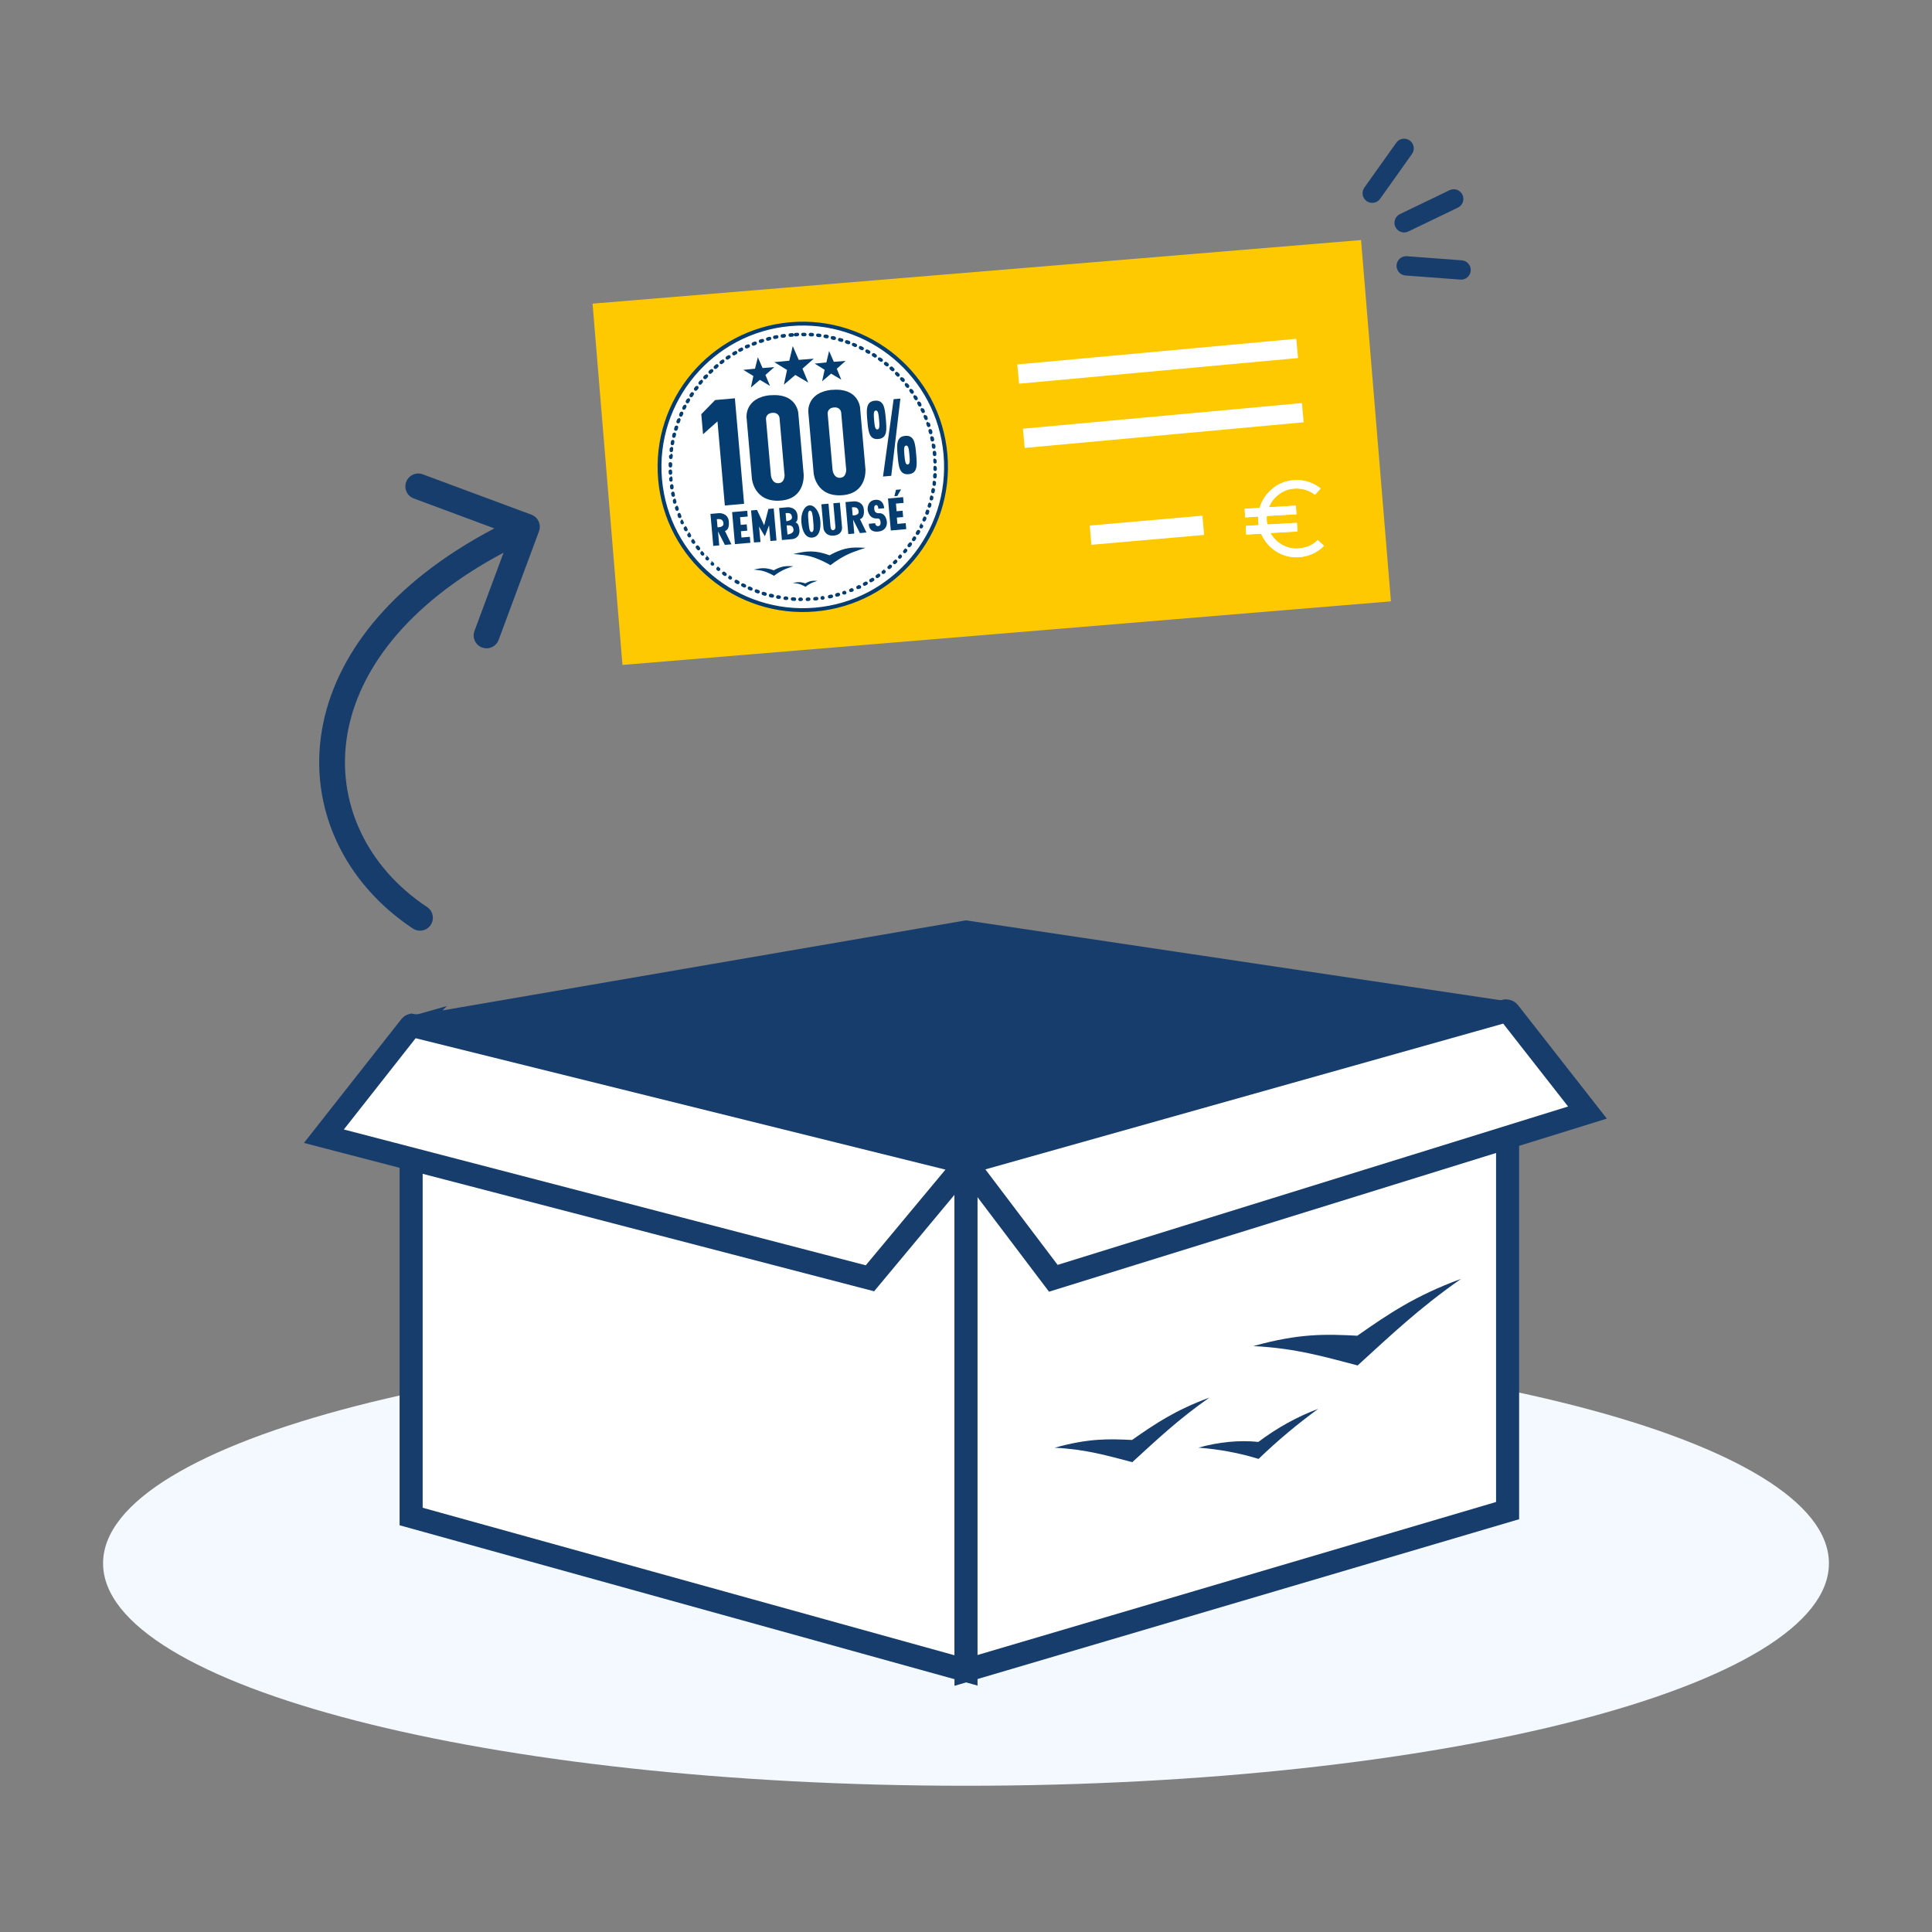 <svg width="150" height="150" viewBox="0 0 150 150" fill="none" xmlns="http://www.w3.org/2000/svg">
<rect x="0" y="0" width="150" height="150" fill="#808080" stroke="none"/>
<path d="M75 138.646C112.001 138.646 141.997 130.915 141.997 121.377C141.997 111.839 112.001 104.107 75 104.107C37.999 104.107 8.003 111.839 8.003 121.377C8.003 130.915 37.999 138.646 75 138.646Z" fill="#F3F9FE"/>
<path d="M31.92 79.643V117.742L75 129.691V90.284L31.958 79.612C31.958 79.612 31.914 79.624 31.914 79.643H31.92Z" fill="white"/>
<path fill-rule="evenodd" clip-rule="evenodd" d="M31.942 78.685L32.194 78.748H32.815V78.902L75.895 89.584V130.868L31.025 118.422V80.538H31.019V79.643C31.019 79.275 31.231 79.05 31.312 78.974C31.405 78.888 31.496 78.84 31.536 78.82C31.584 78.796 31.625 78.78 31.65 78.771C31.664 78.766 31.676 78.762 31.686 78.759L31.7 78.754L31.706 78.753L31.709 78.752L31.711 78.751L31.712 78.751C31.712 78.751 31.712 78.751 31.914 79.457L31.712 78.751L31.942 78.685ZM32.815 80.746V117.061L74.105 128.514V90.984L32.815 80.746Z" fill="#173D6C"/>
<path d="M31.782 79.781L25.147 88.215L67.541 99.246L75.006 90.284L32.147 79.656C32.008 79.624 31.864 79.668 31.782 79.781Z" fill="white"/>
<path fill-rule="evenodd" clip-rule="evenodd" d="M31.071 79.238C31.395 78.805 31.919 78.686 32.345 78.783L32.354 78.785L76.608 89.759L67.866 100.255L23.598 88.737L31.071 79.238ZM32.27 80.608L26.696 87.693L67.217 98.237L73.404 90.809L32.27 80.608Z" fill="#173D6C"/>
<path d="M75 129.691L117.048 117.283V78.706C117.048 78.58 116.929 78.486 116.803 78.517L75 90.284V129.691Z" fill="white"/>
<path fill-rule="evenodd" clip-rule="evenodd" d="M116.586 77.649C117.271 77.478 117.944 77.992 117.944 78.706V117.952L74.105 130.888V89.606L116.573 77.652L116.586 77.649ZM116.154 79.63L75.895 90.962V128.494L116.154 116.614V79.63Z" fill="#173D6C"/>
<path d="M75 90.284L81.78 99.246L123.249 86.378L117.155 78.593C117.086 78.505 116.979 78.473 116.872 78.498L75 90.284Z" fill="white"/>
<path fill-rule="evenodd" clip-rule="evenodd" d="M116.667 77.627C117.078 77.53 117.553 77.651 117.859 78.04L117.86 78.041L124.754 86.849L81.445 100.287L73.495 89.778L116.648 77.632L116.667 77.627ZM116.709 79.474L76.505 90.79L82.114 98.205L121.745 85.908L116.709 79.474Z" fill="#173D6C"/>
<path d="M32.392 79.467L75 72.134L116.753 78.373C116.834 78.398 116.834 78.511 116.753 78.536L75 90.284L32.398 79.718C32.266 79.687 32.266 79.498 32.398 79.461L32.392 79.467Z" fill="#173D6C"/>
<path fill-rule="evenodd" clip-rule="evenodd" d="M74.993 71.456L116.902 77.717L116.95 77.732C117.662 77.951 117.662 78.957 116.95 79.177L116.942 79.179L75.011 90.977L32.243 80.37C32.242 80.37 32.24 80.37 32.239 80.369C32.121 80.341 32.02 80.29 31.936 80.225L30.426 80.485L31.759 79.152C31.856 79.001 32.008 78.875 32.214 78.816L34.7 78.106L34.358 78.449L74.993 71.456ZM35.058 79.688L75.007 72.813L113.944 78.63L74.989 89.591L35.058 79.688Z" fill="#173D6C"/>
<path d="M105.385 103.705C102.943 103.579 100.884 103.51 97.311 104.51C100.61 104.673 102.857 105.352 105.407 106.013C107.935 103.711 110.161 101.579 113.438 99.29C109.864 100.604 107.822 102 105.391 103.698L105.385 103.705Z" fill="#173D6C"/>
<path d="M87.9 111.799C86.078 111.711 84.542 111.66 81.879 112.402C84.337 112.522 86.013 113.031 87.91 113.522C89.797 111.805 91.457 110.214 93.899 108.509C91.242 109.491 89.705 110.528 87.9 111.792V111.799Z" fill="#173D6C"/>
<path d="M97.704 111.95C96.217 111.799 94.638 111.95 93.042 112.396C94.664 112.516 96.228 112.811 97.715 113.27C99.187 111.849 100.739 110.553 102.345 109.384C100.75 109.975 99.181 110.836 97.699 111.95H97.704Z" fill="#173D6C"/>
<path fill-rule="evenodd" clip-rule="evenodd" d="M33.442 71.809C33.747 71.349 33.621 70.729 33.161 70.424C28.457 67.306 26.064 62.239 26.973 56.982C27.806 52.165 31.456 46.975 39.097 42.908L36.838 48.986C36.646 49.504 36.91 50.079 37.428 50.272C37.945 50.464 38.521 50.2 38.713 49.682L41.848 41.246C42.04 40.728 41.776 40.153 41.259 39.96L32.822 36.826C32.304 36.633 31.729 36.897 31.537 37.415C31.344 37.933 31.608 38.508 32.126 38.7L38.381 41.025C30.212 45.311 25.979 50.995 25.002 56.641C23.944 62.763 26.764 68.584 32.056 72.091C32.516 72.396 33.137 72.27 33.442 71.809Z" fill="#173D6C"/>
<path d="M105.671 18.638L46.007 23.575L48.328 51.625L107.992 46.689L105.671 18.638Z" fill="#FEC900"/>
<mask id="mask0_6267_1303" style="mask-type:luminance" maskUnits="userSpaceOnUse" x="95" y="36" width="9" height="9">
<path d="M95.474 36.576L95.935 44.539L103.898 44.078L103.438 36.115L95.474 36.576Z" fill="white"/>
</mask>
<g mask="url(#mask0_6267_1303)">
<path d="M100.859 43.255C100.21 43.294 99.615 43.144 99.083 42.802C98.55 42.461 98.166 42.001 97.922 41.431L96.764 41.497L96.723 40.831L97.732 40.769C97.712 40.638 97.692 40.516 97.691 40.402C97.681 40.288 97.69 40.19 97.691 40.102L96.682 40.164L96.642 39.497L97.8 39.431C97.977 38.834 98.313 38.337 98.798 37.933C99.283 37.529 99.854 37.311 100.504 37.272C100.889 37.247 101.246 37.295 101.601 37.414C101.946 37.534 102.261 37.7 102.545 37.923L102.102 38.411C101.885 38.245 101.645 38.125 101.381 38.033C101.118 37.95 100.842 37.913 100.543 37.93C100.069 37.954 99.659 38.105 99.304 38.374C98.948 38.643 98.686 38.974 98.518 39.377L100.615 39.255L100.656 39.922L98.357 40.053C98.344 40.204 98.347 40.336 98.356 40.45C98.366 40.563 98.374 40.651 98.398 40.719L100.697 40.589L100.737 41.255L98.64 41.377C98.85 41.755 99.15 42.064 99.531 42.287C99.912 42.509 100.345 42.612 100.818 42.58C101.107 42.554 101.384 42.495 101.639 42.385C101.894 42.274 102.118 42.122 102.304 41.929L102.801 42.371C102.55 42.622 102.26 42.833 101.929 42.985C101.599 43.138 101.236 43.231 100.859 43.255Z" fill="white"/>
<path fill-rule="evenodd" clip-rule="evenodd" d="M100.819 42.589C101.107 42.563 101.384 42.504 101.639 42.393C101.894 42.283 102.11 42.132 102.305 41.938L102.802 42.38C102.681 42.505 102.549 42.614 102.408 42.714C102.259 42.824 102.1 42.917 101.921 42.995C101.591 43.147 101.228 43.24 100.851 43.265C100.202 43.304 99.607 43.153 99.075 42.812C98.542 42.47 98.158 42.01 97.914 41.441L96.756 41.507L96.715 40.84L97.724 40.778C97.719 40.726 97.706 40.674 97.701 40.621C97.695 40.551 97.688 40.473 97.683 40.411C97.678 40.359 97.674 40.315 97.679 40.271C97.674 40.209 97.678 40.156 97.683 40.112L96.674 40.173L96.634 39.507L97.792 39.441C97.969 38.843 98.305 38.346 98.79 37.943C99.275 37.538 99.846 37.321 100.495 37.282C100.881 37.257 101.238 37.305 101.593 37.424C101.774 37.487 101.948 37.56 102.106 37.644C102.254 37.727 102.395 37.821 102.536 37.923L102.093 38.412C101.876 38.246 101.636 38.126 101.373 38.034C101.11 37.951 100.833 37.914 100.535 37.931C100.061 37.955 99.65 38.105 99.295 38.374C99.104 38.515 98.942 38.679 98.808 38.858C98.69 39.018 98.591 39.194 98.51 39.387L100.607 39.265L100.648 39.932L98.349 40.062C98.336 40.213 98.338 40.345 98.348 40.459C98.358 40.573 98.366 40.66 98.39 40.729L100.689 40.598L100.729 41.265L98.632 41.387C98.736 41.563 98.847 41.729 98.993 41.875C99.148 42.038 99.328 42.181 99.532 42.295C99.913 42.518 100.345 42.621 100.819 42.589Z" fill="white"/>
</g>
<path d="M63.298 47.335C57.189 47.87 51.783 43.334 51.249 37.225C50.715 31.117 55.241 25.703 61.358 25.168C67.475 24.633 72.872 29.169 73.407 35.278C73.941 41.386 69.405 46.792 63.297 47.326L63.298 47.335Z" fill="white"/>
<path d="M61.371 25.317C67.401 24.789 72.731 29.27 73.258 35.291C73.785 41.312 69.305 46.651 63.284 47.178C57.263 47.704 51.924 43.224 51.397 37.203C50.87 31.183 55.342 25.844 61.371 25.317ZM61.345 25.019C55.141 25.562 50.557 31.034 51.099 37.23C51.642 43.425 57.114 48.017 63.31 47.475C69.506 46.933 74.097 41.461 73.555 35.265C73.013 29.069 67.541 24.477 61.345 25.019Z" fill="#053D70"/>
<path d="M61.419 25.868C61.419 25.868 61.367 25.873 61.341 25.875C61.262 25.882 61.215 25.948 61.222 26.026C61.228 26.105 61.295 26.161 61.374 26.154L61.514 26.142C61.593 26.135 61.649 26.069 61.642 25.99C61.635 25.911 61.569 25.864 61.498 25.861L61.419 25.868ZM60.843 25.936C60.826 25.938 60.8 25.94 60.782 25.942C60.765 25.943 60.738 25.945 60.721 25.947C60.651 25.953 60.596 26.028 60.611 26.106C60.617 26.176 60.684 26.232 60.763 26.225L60.903 26.213C60.98 26.189 61.027 26.123 61.02 26.044C61.014 25.974 60.948 25.918 60.878 25.924L60.843 25.936ZM60.27 26.03C60.27 26.03 60.261 26.031 60.252 26.032C60.235 26.034 60.226 26.034 60.208 26.036C60.182 26.038 60.147 26.041 60.122 26.052C60.052 26.067 60.006 26.142 60.021 26.211C60.027 26.281 60.102 26.327 60.172 26.321C60.172 26.321 60.18 26.32 60.189 26.32L60.328 26.29C60.406 26.274 60.452 26.2 60.437 26.13C60.431 26.06 60.356 26.014 60.295 26.019L60.27 26.03ZM59.708 26.159C59.708 26.159 59.69 26.16 59.681 26.161C59.655 26.163 59.63 26.175 59.604 26.186C59.595 26.186 59.578 26.188 59.569 26.189C59.501 26.212 59.454 26.287 59.478 26.355C59.493 26.425 59.558 26.463 59.619 26.458C59.619 26.458 59.637 26.456 59.645 26.455L59.783 26.417C59.852 26.402 59.898 26.319 59.883 26.249C59.868 26.18 59.803 26.142 59.742 26.147L59.708 26.159ZM59.157 26.322C59.157 26.322 59.14 26.323 59.131 26.324C59.131 26.324 59.123 26.325 59.114 26.326C59.079 26.329 59.036 26.35 59.002 26.362C58.934 26.385 58.896 26.459 58.92 26.536C58.943 26.596 59 26.635 59.061 26.63C59.07 26.629 59.078 26.628 59.096 26.627L59.233 26.58C59.301 26.556 59.348 26.481 59.323 26.404C59.301 26.344 59.244 26.305 59.183 26.311L59.157 26.322ZM58.61 26.52C58.61 26.52 58.584 26.522 58.575 26.523C58.524 26.545 58.481 26.557 58.439 26.578C58.371 26.611 58.334 26.685 58.366 26.753C58.389 26.812 58.445 26.843 58.506 26.837C58.515 26.837 58.532 26.835 58.541 26.834L58.677 26.778C58.746 26.755 58.782 26.672 58.759 26.604C58.736 26.544 58.68 26.513 58.619 26.519L58.61 26.52ZM58.074 26.743C58.074 26.743 58.048 26.745 58.031 26.747C58.031 26.747 58.022 26.747 58.013 26.748C57.979 26.76 57.954 26.78 57.92 26.791C57.92 26.791 57.911 26.792 57.902 26.793C57.835 26.825 57.807 26.907 57.839 26.975C57.861 27.026 57.917 27.056 57.978 27.051C57.995 27.049 58.013 27.048 58.022 27.047L58.149 26.992C58.217 26.959 58.245 26.878 58.221 26.809C58.199 26.758 58.144 26.728 58.082 26.733L58.074 26.743ZM57.558 26.991C57.558 26.991 57.523 26.994 57.506 27.004C57.464 27.025 57.422 27.047 57.38 27.068C57.312 27.1 57.293 27.181 57.325 27.249C57.356 27.299 57.402 27.322 57.455 27.317C57.472 27.316 57.489 27.314 57.506 27.304L57.633 27.24C57.701 27.207 57.728 27.117 57.687 27.05C57.665 26.999 57.609 26.969 57.557 26.973L57.558 26.991ZM57.054 27.273C57.054 27.273 57.019 27.276 56.993 27.287C56.984 27.288 56.977 27.297 56.96 27.308C56.943 27.318 56.926 27.328 56.91 27.338C56.843 27.38 56.823 27.461 56.864 27.528C56.895 27.569 56.941 27.6 56.994 27.596C57.011 27.594 57.038 27.592 57.053 27.573L57.179 27.5C57.246 27.459 57.266 27.378 57.225 27.311C57.194 27.261 57.148 27.238 57.095 27.243L57.054 27.273ZM56.56 27.581C56.56 27.581 56.517 27.584 56.501 27.604C56.475 27.615 56.459 27.634 56.434 27.645C56.417 27.655 56.4 27.665 56.392 27.675C56.334 27.715 56.316 27.805 56.356 27.863C56.386 27.905 56.432 27.927 56.484 27.922C56.511 27.92 56.528 27.919 56.553 27.899L56.669 27.818C56.736 27.777 56.746 27.688 56.706 27.63C56.676 27.588 56.63 27.566 56.577 27.57L56.56 27.581ZM56.096 27.921C56.096 27.921 56.044 27.926 56.028 27.945C55.986 27.975 55.954 28.004 55.912 28.034C55.855 28.083 55.844 28.164 55.893 28.221C55.923 28.262 55.969 28.276 56.012 28.272C56.039 28.27 56.065 28.268 56.081 28.249L56.197 28.159C56.254 28.11 56.265 28.03 56.224 27.963C56.193 27.921 56.148 27.908 56.104 27.912L56.096 27.921ZM55.643 28.278C55.643 28.278 55.59 28.283 55.566 28.311C55.525 28.341 55.492 28.371 55.451 28.41C55.394 28.459 55.393 28.547 55.442 28.604C55.471 28.637 55.517 28.651 55.56 28.647C55.587 28.645 55.613 28.642 55.637 28.614L55.743 28.516C55.8 28.467 55.81 28.378 55.761 28.321C55.732 28.288 55.686 28.266 55.642 28.27L55.643 28.278ZM55.218 28.668C55.218 28.668 55.158 28.682 55.133 28.702C55.133 28.702 55.116 28.712 55.117 28.721C55.092 28.741 55.068 28.769 55.044 28.789C54.986 28.838 54.994 28.926 55.043 28.983C55.072 29.016 55.117 29.03 55.153 29.027C55.179 29.024 55.213 29.012 55.237 28.984L55.343 28.886C55.401 28.837 55.402 28.749 55.344 28.692C55.314 28.66 55.269 28.646 55.234 28.649L55.218 28.668ZM54.805 29.084C54.805 29.084 54.744 29.098 54.72 29.126C54.712 29.136 54.704 29.145 54.688 29.155C54.672 29.174 54.647 29.194 54.631 29.213C54.583 29.27 54.582 29.359 54.648 29.406C54.676 29.43 54.713 29.444 54.757 29.44C54.792 29.437 54.826 29.425 54.85 29.397L54.946 29.291C54.994 29.234 54.995 29.146 54.938 29.098C54.91 29.074 54.873 29.06 54.83 29.064L54.805 29.084ZM54.428 29.513C54.428 29.513 54.359 29.528 54.335 29.557C54.327 29.566 54.311 29.585 54.303 29.595C54.287 29.614 54.271 29.633 54.255 29.652C54.207 29.709 54.215 29.797 54.272 29.844C54.3 29.868 54.336 29.874 54.371 29.871C54.406 29.868 54.44 29.847 54.463 29.819L54.55 29.705C54.598 29.648 54.591 29.561 54.534 29.513C54.505 29.489 54.469 29.474 54.434 29.477L54.428 29.513ZM54.071 29.968C54.071 29.968 54.002 29.991 53.978 30.02C53.963 30.048 53.938 30.067 53.923 30.095C53.924 30.104 53.907 30.114 53.899 30.124C53.86 30.18 53.868 30.268 53.934 30.315C53.962 30.339 53.998 30.345 54.024 30.342C54.059 30.339 54.102 30.318 54.125 30.289L54.212 30.176C54.26 30.119 54.244 30.032 54.187 29.984C54.158 29.96 54.123 29.954 54.096 29.957L54.071 29.968ZM53.733 30.438C53.733 30.438 53.656 30.463 53.632 30.5C53.6 30.538 53.578 30.584 53.547 30.631C53.508 30.696 53.524 30.774 53.59 30.821C53.618 30.836 53.645 30.843 53.68 30.84C53.724 30.836 53.757 30.815 53.78 30.778L53.858 30.657C53.896 30.591 53.88 30.505 53.815 30.466C53.787 30.451 53.76 30.445 53.725 30.448L53.733 30.438ZM53.432 30.932C53.432 30.932 53.346 30.957 53.323 30.994C53.323 30.994 53.315 31.004 53.307 31.013C53.292 31.041 53.269 31.078 53.253 31.106C53.215 31.171 53.24 31.257 53.305 31.296C53.333 31.311 53.36 31.317 53.386 31.315C53.43 31.311 53.472 31.29 53.495 31.244L53.563 31.123C53.602 31.058 53.577 30.972 53.512 30.934C53.484 30.919 53.457 30.912 53.431 30.914L53.432 30.932ZM53.15 31.433C53.106 31.437 53.064 31.467 53.041 31.504C53.026 31.532 53.011 31.56 52.996 31.596C52.997 31.605 52.989 31.614 52.981 31.624C52.952 31.688 52.977 31.774 53.041 31.804C53.069 31.819 53.086 31.818 53.112 31.815C53.156 31.811 53.198 31.781 53.221 31.744L53.289 31.615C53.327 31.55 53.294 31.464 53.228 31.426C53.201 31.411 53.183 31.412 53.157 31.415L53.15 31.433ZM52.904 31.957C52.861 31.961 52.81 31.992 52.788 32.038C52.774 32.074 52.758 32.102 52.744 32.139C52.744 32.139 52.745 32.156 52.737 32.166C52.709 32.239 52.742 32.315 52.806 32.345C52.824 32.352 52.851 32.358 52.869 32.357C52.921 32.352 52.963 32.322 52.985 32.276L53.045 32.148C53.074 32.074 53.04 31.998 52.976 31.968C52.958 31.961 52.931 31.955 52.913 31.956L52.904 31.957ZM52.686 32.487C52.634 32.492 52.592 32.522 52.571 32.577C52.571 32.577 52.572 32.586 52.563 32.595C52.556 32.614 52.55 32.641 52.534 32.66C52.535 32.668 52.527 32.687 52.519 32.696C52.499 32.768 52.532 32.845 52.605 32.865C52.622 32.864 52.641 32.871 52.667 32.868C52.719 32.864 52.77 32.833 52.782 32.779L52.832 32.642C52.861 32.569 52.819 32.493 52.755 32.464C52.737 32.457 52.718 32.449 52.692 32.452L52.686 32.487ZM52.497 33.042C52.444 33.047 52.395 33.086 52.382 33.14C52.368 33.185 52.355 33.231 52.341 33.276C52.321 33.348 52.354 33.425 52.435 33.444C52.453 33.443 52.471 33.45 52.488 33.448C52.541 33.444 52.59 33.404 52.612 33.349L52.653 33.214C52.673 33.141 52.64 33.065 52.559 33.045C52.541 33.047 52.523 33.04 52.505 33.041L52.497 33.042ZM52.333 33.594C52.281 33.599 52.231 33.638 52.21 33.693C52.21 33.693 52.211 33.711 52.212 33.719C52.206 33.755 52.192 33.792 52.186 33.828C52.166 33.9 52.217 33.975 52.289 33.995C52.307 33.993 52.315 33.993 52.333 33.991C52.394 33.986 52.444 33.946 52.456 33.883L52.488 33.748C52.508 33.676 52.458 33.601 52.385 33.581C52.368 33.582 52.359 33.583 52.341 33.585L52.333 33.594ZM52.215 34.16C52.154 34.165 52.105 34.205 52.093 34.268C52.087 34.304 52.08 34.331 52.075 34.366C52.076 34.384 52.077 34.393 52.07 34.411C52.058 34.483 52.109 34.557 52.181 34.569C52.189 34.568 52.207 34.566 52.216 34.566C52.277 34.56 52.325 34.512 52.338 34.449L52.36 34.306C52.372 34.235 52.321 34.16 52.25 34.148C52.241 34.149 52.223 34.151 52.215 34.151L52.215 34.16ZM52.115 34.724C52.054 34.73 52.005 34.778 51.993 34.841C51.993 34.841 51.994 34.858 51.995 34.867C51.997 34.885 51.99 34.912 51.983 34.93C51.983 34.93 51.984 34.947 51.985 34.956C51.974 35.028 52.032 35.093 52.104 35.105C52.113 35.104 52.121 35.103 52.13 35.102C52.191 35.097 52.249 35.048 52.252 34.986L52.266 34.843C52.278 34.772 52.227 34.697 52.147 34.686C52.138 34.687 52.129 34.688 52.12 34.689L52.115 34.724ZM52.06 35.303C51.998 35.308 51.941 35.357 51.938 35.428C51.938 35.428 51.939 35.437 51.94 35.445C51.94 35.445 51.941 35.454 51.941 35.463C51.941 35.463 51.944 35.489 51.944 35.498C51.943 35.577 52 35.634 52.072 35.645L52.09 35.644C52.16 35.638 52.207 35.581 52.219 35.518L52.233 35.375C52.235 35.296 52.185 35.23 52.106 35.228C52.106 35.228 52.089 35.229 52.08 35.23L52.06 35.303ZM52.031 35.878C51.961 35.884 51.913 35.941 51.91 36.012C51.912 36.03 51.913 36.047 51.915 36.065C51.918 36.1 51.92 36.126 51.914 36.162C51.92 36.232 51.97 36.298 52.05 36.3L52.059 36.299C52.129 36.293 52.185 36.235 52.188 36.164L52.193 36.023C52.186 35.944 52.137 35.886 52.058 35.885C52.058 35.885 52.049 35.885 52.04 35.886L52.031 35.878ZM52.029 36.46C51.959 36.467 51.902 36.524 51.909 36.603C51.912 36.638 51.916 36.682 51.919 36.717C51.919 36.717 51.92 36.726 51.92 36.734C51.927 36.813 51.985 36.87 52.064 36.863C52.134 36.857 52.19 36.79 52.192 36.719L52.18 36.579C52.182 36.5 52.115 36.444 52.045 36.45L52.029 36.46ZM52.07 37.039C51.992 37.046 51.944 37.111 51.951 37.181C51.952 37.199 51.955 37.225 51.956 37.243C51.957 37.252 51.958 37.269 51.959 37.278C51.965 37.348 52.032 37.404 52.102 37.398C52.181 37.391 52.236 37.324 52.221 37.246L52.209 37.106C52.202 37.027 52.135 36.971 52.056 36.978L52.07 37.039ZM52.138 37.606C52.059 37.613 52.013 37.688 52.019 37.758C52.021 37.784 52.023 37.801 52.025 37.828C52.026 37.845 52.028 37.862 52.029 37.88C52.035 37.95 52.102 38.006 52.172 38C52.172 38 52.172 38 52.181 37.999C52.26 37.992 52.306 37.918 52.299 37.839L52.287 37.699C52.263 37.63 52.197 37.574 52.127 37.581L52.138 37.606ZM52.232 38.18C52.232 38.18 52.223 38.181 52.215 38.181C52.145 38.187 52.09 38.272 52.105 38.341C52.109 38.385 52.121 38.428 52.134 38.471C52.149 38.54 52.214 38.578 52.275 38.573C52.275 38.573 52.284 38.572 52.293 38.571C52.371 38.556 52.417 38.481 52.402 38.412L52.372 38.273C52.366 38.203 52.292 38.157 52.222 38.163L52.232 38.18ZM52.369 38.741C52.369 38.741 52.352 38.742 52.343 38.743C52.274 38.758 52.227 38.833 52.243 38.911C52.243 38.911 52.245 38.928 52.245 38.937C52.246 38.946 52.247 38.955 52.248 38.963C52.249 38.981 52.25 38.989 52.251 39.007C52.266 39.076 52.331 39.115 52.393 39.109C52.393 39.109 52.41 39.108 52.419 39.107C52.487 39.083 52.534 39.009 52.519 38.94L52.48 38.802C52.465 38.733 52.4 38.694 52.339 38.7L52.369 38.741ZM52.533 39.3C52.533 39.3 52.515 39.301 52.498 39.303C52.429 39.327 52.383 39.401 52.407 39.47C52.408 39.487 52.419 39.513 52.429 39.529C52.43 39.538 52.432 39.556 52.432 39.564C52.455 39.624 52.512 39.663 52.573 39.658C52.582 39.657 52.59 39.656 52.608 39.655C52.676 39.631 52.722 39.548 52.698 39.479L52.651 39.342C52.628 39.283 52.572 39.243 52.511 39.249L52.533 39.3ZM52.721 39.839C52.721 39.839 52.695 39.841 52.686 39.842C52.618 39.866 52.581 39.948 52.604 40.017C52.616 40.051 52.628 40.085 52.639 40.111C52.639 40.111 52.641 40.128 52.641 40.137C52.664 40.197 52.72 40.227 52.781 40.222C52.798 40.22 52.807 40.219 52.825 40.218C52.892 40.185 52.93 40.112 52.897 40.035L52.841 39.899C52.818 39.839 52.763 39.809 52.701 39.814L52.721 39.839ZM52.944 40.375C52.944 40.375 52.918 40.377 52.901 40.379C52.833 40.411 52.805 40.493 52.828 40.562C52.828 40.562 52.83 40.579 52.831 40.588C52.831 40.588 52.831 40.588 52.831 40.596C52.832 40.605 52.834 40.623 52.843 40.631C52.865 40.682 52.921 40.712 52.973 40.708C52.991 40.706 53.008 40.704 53.017 40.704C53.085 40.671 53.113 40.59 53.081 40.522L53.017 40.395C52.995 40.344 52.939 40.314 52.878 40.319L52.944 40.375ZM53.201 40.89C53.201 40.89 53.166 40.894 53.149 40.904C53.082 40.936 53.053 41.018 53.095 41.085C53.095 41.094 53.096 41.102 53.106 41.119C53.106 41.119 53.108 41.137 53.117 41.145C53.118 41.153 53.128 41.161 53.138 41.178C53.169 41.228 53.215 41.251 53.267 41.246C53.285 41.245 53.303 41.243 53.319 41.233C53.387 41.2 53.414 41.11 53.373 41.043L53.309 40.916C53.278 40.866 53.231 40.835 53.179 40.839L53.201 40.89ZM53.483 41.395C53.483 41.395 53.44 41.399 53.423 41.418C53.357 41.459 53.337 41.54 53.378 41.607C53.379 41.616 53.389 41.624 53.399 41.64C53.399 41.64 53.401 41.658 53.41 41.666C53.44 41.707 53.486 41.73 53.539 41.725C53.556 41.724 53.582 41.721 53.598 41.702C53.665 41.661 53.685 41.58 53.644 41.513L53.571 41.387C53.54 41.337 53.494 41.315 53.441 41.319L53.483 41.395ZM53.79 41.879C53.79 41.879 53.746 41.883 53.722 41.903C53.663 41.943 53.644 42.025 53.685 42.091C53.686 42.1 53.696 42.108 53.705 42.116C53.715 42.133 53.726 42.15 53.736 42.166C53.766 42.208 53.812 42.23 53.856 42.226C53.882 42.224 53.9 42.223 53.924 42.203C53.983 42.162 54.001 42.073 53.961 42.014L53.88 41.898C53.85 41.857 53.804 41.834 53.751 41.839L53.79 41.879ZM54.131 42.352C54.131 42.352 54.079 42.357 54.063 42.376C54.005 42.425 53.995 42.505 54.035 42.563C54.065 42.605 54.095 42.646 54.125 42.679C54.154 42.712 54.2 42.734 54.244 42.73C54.27 42.728 54.296 42.726 54.312 42.698C54.369 42.649 54.38 42.569 54.339 42.502L54.249 42.386C54.249 42.386 54.174 42.331 54.13 42.335L54.131 42.352ZM54.497 42.805C54.497 42.805 54.445 42.81 54.421 42.838C54.363 42.888 54.354 42.977 54.403 43.034C54.413 43.051 54.432 43.067 54.442 43.083C54.442 43.083 54.443 43.092 54.453 43.1C54.482 43.133 54.527 43.147 54.562 43.144C54.588 43.141 54.615 43.139 54.639 43.11C54.696 43.061 54.697 42.973 54.648 42.916L54.551 42.809C54.551 42.809 54.476 42.763 54.432 42.767L54.497 42.805ZM54.887 43.23C54.887 43.23 54.827 43.244 54.802 43.264C54.745 43.313 54.743 43.401 54.801 43.458C54.801 43.458 54.812 43.474 54.82 43.474C54.85 43.506 54.886 43.521 54.93 43.517C54.956 43.515 54.99 43.503 55.014 43.474C55.072 43.425 55.073 43.337 55.015 43.28L54.918 43.174C54.918 43.174 54.843 43.128 54.808 43.131L54.887 43.23ZM55.293 43.635C55.293 43.635 55.224 43.65 55.2 43.678C55.152 43.736 55.15 43.815 55.208 43.872C55.208 43.872 55.218 43.889 55.227 43.888C55.255 43.912 55.292 43.926 55.327 43.923C55.362 43.92 55.396 43.908 55.42 43.88C55.468 43.823 55.469 43.734 55.403 43.687L55.298 43.591C55.298 43.591 55.233 43.552 55.189 43.556L55.293 43.635ZM55.732 44.02C55.732 44.02 55.664 44.044 55.64 44.072C55.592 44.129 55.6 44.217 55.657 44.265C55.666 44.273 55.676 44.281 55.695 44.297C55.695 44.297 55.695 44.297 55.704 44.305C55.733 44.328 55.769 44.334 55.804 44.331C55.839 44.328 55.872 44.307 55.896 44.279C55.944 44.222 55.936 44.134 55.879 44.086L55.766 43.999C55.766 43.999 55.702 43.97 55.666 43.973L55.732 44.02ZM56.187 44.377C56.187 44.377 56.11 44.401 56.086 44.43C56.038 44.487 56.054 44.574 56.111 44.622C56.111 44.622 56.121 44.63 56.13 44.638C56.158 44.653 56.187 44.677 56.206 44.693C56.233 44.708 56.261 44.723 56.296 44.72C56.331 44.717 56.373 44.696 56.397 44.667C56.445 44.601 56.429 44.523 56.363 44.476L56.25 44.389C56.25 44.389 56.185 44.359 56.159 44.362L56.187 44.377ZM56.657 44.706C56.657 44.706 56.579 44.731 56.556 44.768C56.518 44.833 56.533 44.911 56.59 44.959C56.6 44.967 56.618 44.974 56.628 44.982C56.628 44.982 56.628 44.982 56.637 44.981C56.664 44.997 56.691 45.003 56.718 45.001C56.761 44.997 56.795 44.976 56.818 44.939C56.856 44.874 56.84 44.787 56.775 44.749L56.654 44.671C56.654 44.671 56.599 44.65 56.564 44.653L56.657 44.706ZM57.15 45.007C57.15 45.007 57.064 45.032 57.042 45.078C57.004 45.143 57.029 45.229 57.094 45.268C57.131 45.291 57.159 45.306 57.196 45.329C57.196 45.329 57.205 45.328 57.214 45.337C57.242 45.352 57.269 45.358 57.295 45.356C57.339 45.352 57.381 45.331 57.404 45.285C57.442 45.219 57.417 45.133 57.352 45.095L57.231 45.026C57.231 45.026 57.176 45.005 57.15 45.007ZM57.66 45.289C57.616 45.292 57.575 45.323 57.551 45.36C57.513 45.425 57.547 45.51 57.611 45.54C57.657 45.562 57.695 45.585 57.741 45.608C57.769 45.623 57.786 45.621 57.812 45.619C57.856 45.615 57.898 45.585 57.921 45.548C57.95 45.484 57.925 45.398 57.86 45.359L57.731 45.3C57.731 45.3 57.686 45.286 57.66 45.289ZM58.175 45.535C58.123 45.539 58.081 45.569 58.059 45.615C58.03 45.688 58.063 45.765 58.127 45.794C58.136 45.794 58.146 45.802 58.164 45.809C58.192 45.824 58.219 45.831 58.247 45.846C58.265 45.853 58.292 45.859 58.309 45.858C58.362 45.853 58.403 45.823 58.426 45.777C58.455 45.704 58.422 45.628 58.357 45.598L58.228 45.539C58.228 45.539 58.183 45.525 58.166 45.527L58.175 45.535ZM58.715 45.752C58.662 45.757 58.612 45.787 58.599 45.841C58.57 45.914 58.612 45.99 58.676 46.02C58.722 46.033 58.768 46.056 58.813 46.07C58.813 46.07 58.849 46.075 58.866 46.074C58.919 46.069 58.96 46.039 58.982 45.984C59.011 45.911 58.969 45.836 58.896 45.807L58.759 45.757C58.759 45.757 58.723 45.751 58.697 45.754L58.715 45.752ZM59.26 45.942C59.208 45.947 59.158 45.986 59.137 46.041C59.117 46.114 59.15 46.19 59.222 46.21C59.239 46.209 59.267 46.224 59.286 46.231C59.313 46.237 59.331 46.245 59.358 46.251C59.375 46.25 59.394 46.257 59.411 46.255C59.464 46.251 59.513 46.211 59.526 46.157C59.546 46.085 59.513 46.008 59.432 45.989L59.296 45.948C59.296 45.948 59.26 45.942 59.243 45.944L59.26 45.942ZM59.821 46.096C59.759 46.102 59.71 46.141 59.698 46.204C59.678 46.276 59.719 46.352 59.792 46.372C59.809 46.37 59.828 46.386 59.855 46.384C59.881 46.382 59.9 46.398 59.927 46.404C59.944 46.403 59.953 46.402 59.971 46.4C60.032 46.395 60.081 46.355 60.093 46.293C60.114 46.22 60.063 46.145 59.991 46.125L59.855 46.093C59.855 46.093 59.829 46.095 59.812 46.097L59.821 46.096ZM60.378 46.224C60.317 46.229 60.269 46.277 60.255 46.331C60.244 46.403 60.286 46.479 60.366 46.489C60.384 46.488 60.411 46.494 60.429 46.501C60.438 46.501 60.447 46.5 60.455 46.499C60.455 46.499 60.464 46.498 60.473 46.498C60.482 46.497 60.499 46.495 60.508 46.495C60.569 46.489 60.618 46.441 60.631 46.387C60.642 46.315 60.592 46.24 60.52 46.229L60.377 46.206C60.377 46.206 60.351 46.209 60.342 46.209L60.378 46.224ZM60.951 46.315C60.889 46.32 60.832 46.369 60.829 46.431C60.817 46.503 60.868 46.578 60.947 46.58C60.947 46.58 60.956 46.579 60.965 46.578C60.991 46.576 61.027 46.581 61.054 46.588C61.063 46.587 61.072 46.586 61.08 46.586C61.142 46.58 61.199 46.531 61.202 46.469C61.214 46.398 61.154 46.323 61.083 46.312L60.94 46.298C60.94 46.298 60.923 46.3 60.914 46.3L60.951 46.315ZM61.529 46.37C61.459 46.376 61.41 46.424 61.399 46.496C61.396 46.567 61.446 46.633 61.526 46.644C61.579 46.639 61.624 46.653 61.677 46.657C61.677 46.657 61.686 46.656 61.695 46.655C61.765 46.649 61.813 46.592 61.816 46.53C61.818 46.45 61.759 46.385 61.689 46.382L61.546 46.368L61.529 46.37ZM62.105 46.399C62.035 46.405 61.978 46.463 61.975 46.534C61.982 46.612 62.031 46.67 62.111 46.672C62.111 46.672 62.12 46.671 62.128 46.67C62.137 46.669 62.146 46.669 62.163 46.667C62.181 46.666 62.19 46.665 62.207 46.663C62.207 46.663 62.207 46.663 62.216 46.663C62.286 46.656 62.342 46.599 62.336 46.529C62.329 46.45 62.272 46.393 62.201 46.391L62.059 46.385C62.059 46.385 62.05 46.386 62.042 46.387L62.105 46.399ZM62.677 46.393C62.607 46.399 62.551 46.466 62.549 46.536C62.556 46.615 62.613 46.672 62.692 46.665C62.71 46.663 62.727 46.662 62.745 46.66C62.753 46.66 62.771 46.658 62.78 46.657C62.78 46.657 62.797 46.656 62.806 46.655C62.876 46.649 62.932 46.582 62.926 46.512C62.919 46.434 62.861 46.377 62.782 46.384L62.642 46.396L62.677 46.393ZM63.404 46.338L63.264 46.35C63.185 46.357 63.13 46.424 63.136 46.503C63.143 46.581 63.209 46.629 63.279 46.622C63.323 46.619 63.367 46.615 63.402 46.612C63.402 46.612 63.41 46.611 63.419 46.61C63.498 46.603 63.545 46.537 63.538 46.459C63.531 46.38 63.465 46.333 63.387 46.34L63.404 46.338ZM63.971 46.262C63.971 46.262 63.971 46.262 63.962 46.263L63.822 46.275C63.745 46.3 63.698 46.365 63.705 46.444C63.711 46.514 63.777 46.57 63.847 46.564C63.856 46.563 63.874 46.562 63.882 46.561C63.882 46.561 63.9 46.559 63.909 46.559C63.979 46.552 64.034 46.477 64.018 46.399C64.012 46.329 63.937 46.274 63.867 46.28L63.971 46.262ZM64.544 46.159C64.544 46.159 64.535 46.16 64.526 46.161L64.388 46.19C64.31 46.206 64.263 46.281 64.278 46.35C64.284 46.42 64.359 46.466 64.42 46.461C64.42 46.461 64.429 46.46 64.438 46.459C64.447 46.459 64.455 46.458 64.464 46.457C64.499 46.454 64.542 46.441 64.576 46.43C64.645 46.415 64.692 46.34 64.677 46.271C64.662 46.202 64.596 46.154 64.526 46.161L64.544 46.159ZM65.104 46.013C65.104 46.013 65.087 46.015 65.078 46.015L64.94 46.054C64.872 46.078 64.825 46.152 64.84 46.221C64.855 46.291 64.92 46.329 64.981 46.324C64.981 46.324 64.999 46.322 65.008 46.321C65.034 46.319 65.052 46.318 65.077 46.306C65.094 46.305 65.112 46.303 65.129 46.293C65.197 46.269 65.244 46.195 65.22 46.126C65.205 46.057 65.14 46.019 65.079 46.024L65.104 46.013ZM65.654 45.842C65.654 45.842 65.636 45.843 65.619 45.845L65.482 45.892C65.413 45.916 65.367 45.99 65.391 46.067C65.414 46.127 65.47 46.166 65.532 46.161C65.54 46.16 65.549 46.159 65.558 46.158C65.567 46.158 65.584 46.156 65.593 46.156C65.602 46.155 65.619 46.153 65.628 46.152C65.696 46.129 65.734 46.055 65.71 45.978C65.687 45.918 65.63 45.879 65.569 45.884L65.654 45.842ZM66.192 45.645C66.192 45.645 66.166 45.647 66.148 45.648L66.012 45.704C65.944 45.728 65.907 45.811 65.93 45.879C65.953 45.939 66.009 45.969 66.07 45.964C66.079 45.963 66.096 45.962 66.105 45.961C66.105 45.961 66.114 45.96 66.122 45.959C66.14 45.958 66.157 45.947 66.173 45.937C66.173 45.937 66.191 45.936 66.2 45.935C66.267 45.902 66.305 45.829 66.273 45.761C66.25 45.701 66.194 45.671 66.133 45.676L66.192 45.645ZM66.727 45.413C66.727 45.413 66.692 45.416 66.683 45.416L66.557 45.48C66.489 45.513 66.461 45.594 66.493 45.662C66.515 45.713 66.571 45.744 66.632 45.738C66.65 45.737 66.659 45.736 66.676 45.734C66.676 45.734 66.694 45.733 66.701 45.723C66.701 45.723 66.728 45.721 66.736 45.712C66.736 45.712 66.762 45.709 66.77 45.7L66.787 45.698C66.855 45.666 66.883 45.584 66.851 45.516C66.829 45.465 66.773 45.435 66.712 45.44L66.727 45.413ZM67.242 45.147C67.242 45.147 67.207 45.15 67.19 45.16L67.063 45.224C66.996 45.257 66.968 45.347 67.01 45.414C67.032 45.465 67.086 45.487 67.139 45.482C67.156 45.481 67.174 45.479 67.191 45.469C67.216 45.458 67.242 45.447 67.266 45.427C67.284 45.425 67.3 45.407 67.309 45.406C67.376 45.373 67.395 45.283 67.363 45.225C67.332 45.174 67.286 45.152 67.234 45.157L67.242 45.147ZM67.737 44.857C67.737 44.857 67.693 44.861 67.677 44.88L67.551 44.952C67.484 44.993 67.465 45.075 67.506 45.142C67.537 45.192 67.583 45.214 67.635 45.21C67.653 45.208 67.679 45.206 67.695 45.187C67.737 45.165 67.779 45.135 67.821 45.114C67.888 45.073 67.907 44.992 67.866 44.925C67.836 44.883 67.789 44.852 67.737 44.857ZM68.22 44.532C68.22 44.532 68.176 44.536 68.151 44.556L68.035 44.637C67.977 44.677 67.958 44.767 67.999 44.825C68.029 44.867 68.075 44.889 68.127 44.884C68.153 44.882 68.171 44.88 68.187 44.861C68.212 44.842 68.228 44.831 68.253 44.812C68.253 44.812 68.287 44.791 68.294 44.782C68.353 44.741 68.371 44.651 68.322 44.594C68.292 44.553 68.246 44.53 68.194 44.535L68.22 44.532ZM68.684 44.192C68.684 44.192 68.631 44.197 68.607 44.225L68.492 44.315C68.434 44.364 68.424 44.444 68.465 44.511C68.495 44.552 68.54 44.566 68.584 44.562C68.61 44.56 68.636 44.558 68.653 44.539C68.677 44.519 68.694 44.508 68.719 44.489C68.776 44.44 68.787 44.359 68.738 44.302C68.707 44.26 68.662 44.247 68.618 44.251L68.684 44.192ZM69.127 43.818C69.127 43.818 69.075 43.823 69.051 43.851L68.945 43.949C68.887 43.998 68.877 44.087 68.935 44.144C68.965 44.176 69.01 44.19 69.054 44.186C69.08 44.184 69.106 44.181 69.13 44.153C69.13 44.153 69.138 44.143 69.146 44.134C69.171 44.114 69.196 44.094 69.212 44.075C69.269 44.026 69.27 43.938 69.221 43.88C69.192 43.848 69.146 43.834 69.103 43.838L69.127 43.818ZM69.552 43.428C69.552 43.428 69.491 43.442 69.467 43.471L69.361 43.568C69.304 43.617 69.303 43.706 69.361 43.762C69.39 43.795 69.435 43.809 69.47 43.806C69.496 43.803 69.531 43.791 69.555 43.763C69.571 43.744 69.587 43.734 69.603 43.715C69.612 43.714 69.619 43.696 69.636 43.685C69.685 43.637 69.686 43.549 69.637 43.491C69.607 43.459 69.562 43.445 69.527 43.448L69.552 43.428ZM69.947 43.006C69.947 43.006 69.878 43.02 69.854 43.049L69.757 43.154C69.709 43.212 69.708 43.3 69.765 43.348C69.794 43.372 69.83 43.386 69.865 43.383C69.9 43.38 69.926 43.369 69.95 43.34C69.966 43.321 69.983 43.311 69.99 43.293C69.99 43.293 69.99 43.293 69.998 43.283C70.046 43.226 70.047 43.138 69.981 43.091C69.952 43.067 69.916 43.052 69.872 43.056L69.947 43.006ZM70.323 42.567C70.323 42.567 70.254 42.591 70.231 42.619L70.144 42.733C70.096 42.79 70.103 42.877 70.16 42.925C70.189 42.949 70.225 42.955 70.26 42.952C70.295 42.949 70.328 42.928 70.352 42.9C70.352 42.9 70.352 42.9 70.36 42.89C70.376 42.871 70.4 42.843 70.416 42.823C70.464 42.766 70.456 42.679 70.399 42.631C70.371 42.607 70.335 42.601 70.3 42.604L70.323 42.567ZM70.671 42.105C70.671 42.105 70.593 42.129 70.569 42.157L70.482 42.271C70.435 42.337 70.451 42.415 70.508 42.463C70.536 42.487 70.572 42.492 70.599 42.49C70.633 42.487 70.667 42.466 70.7 42.437C70.724 42.408 70.747 42.371 70.771 42.343C70.771 42.343 70.778 42.324 70.786 42.315C70.824 42.25 70.817 42.171 70.752 42.124C70.723 42.1 70.687 42.094 70.661 42.096L70.671 42.105ZM70.999 41.626C70.999 41.626 70.922 41.65 70.899 41.688L70.821 41.809C70.783 41.874 70.799 41.961 70.864 41.999C70.892 42.015 70.919 42.021 70.954 42.018C70.998 42.014 71.031 41.994 71.054 41.956C71.054 41.948 71.07 41.937 71.07 41.928C71.085 41.901 71.101 41.882 71.116 41.854C71.154 41.789 71.139 41.711 71.073 41.664C71.045 41.648 71.018 41.642 70.983 41.645L70.999 41.626ZM71.291 41.133C71.291 41.133 71.205 41.158 71.183 41.204L71.114 41.325C71.075 41.39 71.101 41.476 71.166 41.514C71.194 41.53 71.221 41.536 71.247 41.534C71.29 41.53 71.333 41.509 71.356 41.471C71.378 41.425 71.41 41.387 71.433 41.341C71.471 41.276 71.446 41.19 71.382 41.16C71.354 41.145 71.327 41.139 71.301 41.141L71.291 41.133ZM71.564 40.624C71.52 40.628 71.479 40.658 71.456 40.704L71.397 40.833C71.367 40.897 71.393 40.983 71.458 41.022C71.485 41.037 71.503 41.035 71.529 41.033C71.573 41.029 71.614 40.999 71.638 40.962C71.645 40.944 71.661 40.924 71.668 40.906C71.698 40.842 71.672 40.756 71.608 40.726C71.58 40.711 71.563 40.712 71.537 40.715L71.564 40.624ZM71.8 40.092C71.747 40.097 71.706 40.127 71.683 40.173L71.624 40.301C71.595 40.375 71.628 40.451 71.692 40.481C71.711 40.488 71.738 40.494 71.755 40.493C71.799 40.489 71.849 40.458 71.872 40.412C71.87 40.395 71.887 40.384 71.894 40.366C71.901 40.339 71.917 40.32 71.923 40.293C71.952 40.22 71.919 40.144 71.846 40.115C71.827 40.107 71.8 40.101 71.783 40.102L71.8 40.092ZM72.008 39.554C71.956 39.558 71.906 39.589 71.893 39.643L71.843 39.78C71.814 39.853 71.856 39.928 71.929 39.957C71.947 39.965 71.966 39.972 71.992 39.969C72.044 39.965 72.086 39.935 72.107 39.88C72.107 39.88 72.107 39.88 72.107 39.871C72.121 39.835 72.135 39.789 72.149 39.753C72.169 39.681 72.136 39.604 72.064 39.584C72.046 39.586 72.028 39.578 72.002 39.581L72.008 39.554ZM72.19 39.009C72.137 39.013 72.088 39.053 72.066 39.108L72.025 39.243C72.005 39.316 72.038 39.392 72.119 39.412C72.137 39.41 72.155 39.417 72.172 39.416C72.225 39.411 72.275 39.372 72.287 39.318C72.287 39.318 72.286 39.3 72.294 39.291C72.292 39.273 72.308 39.254 72.307 39.236C72.306 39.228 72.305 39.219 72.313 39.209C72.333 39.137 72.3 39.061 72.219 39.041C72.202 39.043 72.183 39.036 72.166 39.037L72.19 39.009ZM72.335 38.449C72.274 38.455 72.224 38.494 72.212 38.557L72.18 38.692C72.16 38.764 72.21 38.839 72.283 38.859C72.3 38.858 72.309 38.857 72.326 38.856C72.379 38.851 72.428 38.811 72.45 38.757C72.448 38.739 72.456 38.721 72.463 38.703L72.461 38.685C72.461 38.676 72.459 38.659 72.467 38.649C72.487 38.577 72.436 38.502 72.365 38.491C72.347 38.492 72.339 38.493 72.321 38.495L72.335 38.449ZM72.444 37.884C72.383 37.889 72.334 37.938 72.322 38.001L72.299 38.144C72.288 38.215 72.339 38.29 72.41 38.301C72.419 38.301 72.436 38.299 72.445 38.298C72.506 38.293 72.556 38.254 72.568 38.191C72.568 38.191 72.58 38.128 72.586 38.092C72.585 38.083 72.584 38.066 72.591 38.056C72.603 37.985 72.552 37.91 72.481 37.898C72.472 37.899 72.454 37.901 72.446 37.902L72.444 37.884ZM72.535 37.312C72.474 37.317 72.416 37.366 72.413 37.428L72.399 37.571C72.388 37.642 72.447 37.716 72.519 37.728C72.527 37.727 72.536 37.726 72.545 37.725C72.606 37.72 72.655 37.672 72.667 37.609C72.667 37.609 72.665 37.591 72.665 37.583C72.662 37.556 72.67 37.538 72.676 37.511C72.676 37.511 72.675 37.494 72.674 37.485C72.685 37.413 72.626 37.348 72.555 37.337C72.546 37.337 72.537 37.338 72.529 37.339L72.535 37.312ZM72.582 36.734C72.512 36.741 72.464 36.798 72.452 36.861L72.446 37.002C72.445 37.082 72.503 37.147 72.574 37.15C72.574 37.15 72.591 37.148 72.6 37.147C72.661 37.142 72.719 37.093 72.722 37.022C72.717 36.97 72.731 36.924 72.735 36.871C72.737 36.8 72.679 36.735 72.608 36.732L72.59 36.734L72.582 36.734ZM72.601 36.151C72.531 36.157 72.475 36.215 72.472 36.286L72.467 36.427C72.474 36.506 72.523 36.563 72.602 36.565C72.602 36.565 72.611 36.564 72.62 36.564C72.69 36.557 72.738 36.5 72.74 36.43C72.738 36.403 72.736 36.386 72.734 36.36C72.733 36.342 72.731 36.325 72.73 36.307C72.723 36.228 72.665 36.172 72.594 36.169C72.594 36.169 72.594 36.169 72.585 36.17L72.601 36.151ZM72.586 35.579C72.516 35.585 72.46 35.652 72.458 35.722L72.47 35.862C72.468 35.942 72.535 35.998 72.605 35.992C72.675 35.986 72.732 35.928 72.725 35.849C72.725 35.849 72.721 35.805 72.719 35.788C72.719 35.779 72.717 35.761 72.716 35.753C72.709 35.674 72.651 35.617 72.573 35.624L72.586 35.579ZM72.536 35.001C72.457 35.008 72.401 35.075 72.417 35.153L72.429 35.293C72.436 35.372 72.502 35.419 72.581 35.412C72.659 35.405 72.707 35.339 72.7 35.26C72.696 35.217 72.692 35.173 72.687 35.12C72.681 35.05 72.615 34.994 72.545 35.001L72.536 35.001ZM72.459 34.426C72.459 34.426 72.459 34.426 72.45 34.427C72.372 34.434 72.325 34.508 72.341 34.586L72.353 34.726C72.377 34.795 72.443 34.851 72.513 34.844C72.592 34.838 72.638 34.763 72.632 34.693C72.632 34.684 72.63 34.667 72.629 34.658C72.627 34.632 72.626 34.614 72.623 34.588C72.623 34.588 72.622 34.579 72.622 34.571C72.615 34.501 72.55 34.453 72.48 34.459L72.459 34.426ZM72.348 33.862C72.348 33.862 72.339 33.863 72.331 33.864C72.253 33.88 72.206 33.954 72.222 34.032L72.252 34.171C72.258 34.241 72.332 34.287 72.402 34.281C72.402 34.281 72.411 34.28 72.42 34.279C72.489 34.265 72.544 34.189 72.529 34.12C72.529 34.12 72.529 34.111 72.528 34.102C72.524 34.059 72.512 34.025 72.5 33.982C72.485 33.912 72.42 33.874 72.358 33.879L72.348 33.862ZM72.211 33.301C72.211 33.301 72.193 33.303 72.184 33.304C72.116 33.327 72.07 33.402 72.085 33.471L72.123 33.609C72.138 33.678 72.203 33.717 72.264 33.711C72.264 33.711 72.282 33.71 72.29 33.709C72.36 33.694 72.406 33.619 72.391 33.541C72.389 33.524 72.388 33.515 72.387 33.498C72.384 33.471 72.373 33.437 72.362 33.412C72.347 33.351 72.282 33.313 72.221 33.318L72.211 33.301ZM72.039 32.752C72.039 32.752 72.013 32.754 72.004 32.755C71.936 32.779 71.899 32.861 71.922 32.93L71.97 33.067C71.993 33.126 72.049 33.166 72.11 33.16C72.119 33.16 72.128 33.159 72.145 33.157C72.214 33.134 72.26 33.059 72.236 32.982C72.233 32.956 72.223 32.939 72.212 32.913C72.212 32.913 72.211 32.904 72.211 32.896C72.188 32.836 72.131 32.797 72.07 32.802L72.039 32.752ZM71.833 32.206C71.833 32.206 71.806 32.208 71.789 32.209C71.721 32.242 71.684 32.316 71.717 32.392L71.773 32.528C71.796 32.588 71.851 32.618 71.912 32.613C71.921 32.612 71.939 32.611 71.948 32.61C72.016 32.587 72.053 32.504 72.02 32.436C72.019 32.419 72.018 32.41 72.008 32.393C72.006 32.367 71.987 32.351 71.984 32.325C71.961 32.265 71.906 32.235 71.845 32.24L71.833 32.206ZM71.593 31.68C71.593 31.68 71.558 31.683 71.549 31.684C71.481 31.716 71.453 31.798 71.486 31.866L71.549 31.992C71.572 32.043 71.627 32.074 71.689 32.068C71.706 32.067 71.724 32.065 71.732 32.065C71.8 32.032 71.828 31.95 71.796 31.883C71.784 31.848 71.763 31.815 71.751 31.781C71.729 31.73 71.674 31.699 71.621 31.704L71.593 31.68ZM71.336 31.165C71.336 31.165 71.301 31.168 71.284 31.178C71.216 31.21 71.189 31.301 71.23 31.368L71.294 31.494C71.325 31.545 71.371 31.567 71.424 31.562C71.441 31.561 71.459 31.559 71.475 31.549C71.543 31.517 71.571 31.435 71.53 31.368C71.53 31.368 71.529 31.359 71.529 31.351C71.508 31.317 71.496 31.283 71.476 31.249C71.445 31.199 71.399 31.177 71.346 31.181L71.336 31.165ZM71.037 30.67C71.037 30.67 70.993 30.674 70.977 30.693C70.91 30.734 70.891 30.815 70.932 30.882L71.005 31.008C71.035 31.05 71.082 31.081 71.134 31.076C71.152 31.075 71.178 31.073 71.194 31.053C71.261 31.012 71.28 30.931 71.239 30.864C71.239 30.864 71.208 30.814 71.189 30.789C71.188 30.781 71.177 30.764 71.168 30.756C71.138 30.715 71.092 30.692 71.039 30.697L71.037 30.67ZM70.721 30.186C70.721 30.186 70.678 30.19 70.653 30.21C70.595 30.25 70.576 30.34 70.616 30.398L70.697 30.515C70.727 30.556 70.773 30.579 70.826 30.574C70.852 30.572 70.87 30.57 70.894 30.551C70.953 30.51 70.971 30.42 70.931 30.362C70.91 30.329 70.89 30.295 70.86 30.262C70.83 30.221 70.784 30.199 70.74 30.203L70.721 30.186ZM70.372 29.723C70.372 29.723 70.32 29.728 70.296 29.756C70.238 29.805 70.228 29.886 70.269 29.953L70.358 30.068C70.358 30.068 70.434 30.123 70.477 30.12C70.504 30.117 70.53 30.115 70.546 30.096C70.603 30.047 70.614 29.967 70.573 29.9C70.553 29.875 70.543 29.858 70.523 29.834C70.523 29.834 70.522 29.825 70.513 29.817C70.483 29.784 70.437 29.762 70.394 29.765L70.372 29.723ZM69.998 29.28C69.998 29.28 69.947 29.293 69.922 29.313C69.864 29.362 69.863 29.45 69.912 29.508L70.01 29.614C70.01 29.614 70.085 29.66 70.128 29.656C70.154 29.654 70.181 29.652 70.205 29.623C70.262 29.574 70.263 29.486 70.223 29.428C70.223 29.428 70.213 29.411 70.203 29.403C70.184 29.387 70.174 29.37 70.154 29.346C70.125 29.313 70.079 29.299 70.044 29.302L69.998 29.28ZM69.609 28.864C69.609 28.864 69.549 28.878 69.525 28.907C69.468 28.965 69.466 29.044 69.524 29.101L69.621 29.207C69.621 29.207 69.696 29.253 69.731 29.25C69.757 29.248 69.792 29.236 69.816 29.208C69.873 29.158 69.874 29.07 69.816 29.014C69.816 29.014 69.807 29.006 69.797 28.997C69.769 28.974 69.749 28.949 69.719 28.916C69.69 28.883 69.645 28.87 69.61 28.873L69.609 28.864ZM69.186 28.46C69.186 28.46 69.117 28.475 69.093 28.504C69.045 28.561 69.044 28.649 69.109 28.696L69.215 28.793C69.215 28.793 69.28 28.831 69.324 28.827C69.359 28.824 69.393 28.812 69.417 28.784C69.465 28.727 69.466 28.639 69.409 28.591C69.38 28.558 69.342 28.535 69.313 28.502C69.313 28.502 69.312 28.493 69.303 28.485C69.274 28.461 69.238 28.447 69.203 28.45L69.186 28.46ZM68.748 28.093C68.748 28.093 68.68 28.116 68.656 28.145C68.608 28.202 68.615 28.29 68.672 28.338L68.786 28.425C68.786 28.425 68.85 28.454 68.885 28.451C68.92 28.448 68.954 28.428 68.978 28.399C69.026 28.342 69.018 28.254 68.961 28.206C68.923 28.175 68.894 28.151 68.856 28.119C68.828 28.095 68.792 28.089 68.757 28.092L68.748 28.093ZM68.285 27.737C68.285 27.737 68.207 27.761 68.184 27.79C68.136 27.855 68.152 27.933 68.218 27.98L68.331 28.068C68.331 28.068 68.396 28.097 68.422 28.095C68.457 28.092 68.499 28.07 68.523 28.042C68.571 27.985 68.555 27.898 68.498 27.85C68.498 27.85 68.489 27.851 68.479 27.843C68.46 27.827 68.433 27.812 68.413 27.796C68.413 27.796 68.413 27.796 68.404 27.788C68.376 27.773 68.348 27.758 68.313 27.761L68.285 27.737ZM67.807 27.417C67.807 27.417 67.73 27.441 67.707 27.479C67.668 27.544 67.685 27.63 67.75 27.669L67.871 27.746C67.871 27.746 67.926 27.768 67.961 27.765C68.005 27.761 68.038 27.741 68.061 27.703C68.1 27.638 68.084 27.56 68.018 27.513C68.01 27.514 67.999 27.497 67.99 27.489C67.962 27.474 67.934 27.459 67.906 27.435C67.878 27.419 67.851 27.413 67.825 27.415L67.807 27.417ZM67.305 27.126C67.305 27.126 67.219 27.151 67.197 27.197C67.159 27.262 67.184 27.348 67.249 27.386L67.37 27.455C67.37 27.455 67.424 27.477 67.451 27.474C67.494 27.471 67.537 27.449 67.559 27.403C67.597 27.338 67.572 27.252 67.507 27.214C67.47 27.191 67.433 27.176 67.396 27.153C67.368 27.138 67.341 27.131 67.315 27.134L67.305 27.126ZM66.796 26.853C66.753 26.857 66.711 26.887 66.689 26.933C66.659 26.997 66.684 27.083 66.749 27.121L66.878 27.181C66.878 27.181 66.923 27.194 66.95 27.192C66.993 27.188 67.035 27.158 67.058 27.121C67.097 27.056 67.063 26.971 66.998 26.941C66.98 26.934 66.952 26.918 66.934 26.911C66.916 26.904 66.897 26.897 66.878 26.881C66.86 26.874 66.833 26.867 66.807 26.869L66.796 26.853ZM66.264 26.617C66.212 26.622 66.171 26.652 66.148 26.698C66.119 26.771 66.152 26.847 66.225 26.876L66.354 26.936C66.354 26.936 66.399 26.949 66.417 26.948C66.469 26.943 66.511 26.913 66.533 26.867C66.562 26.794 66.529 26.717 66.465 26.688C66.419 26.674 66.382 26.651 66.337 26.637C66.319 26.63 66.291 26.623 66.274 26.625L66.264 26.617ZM65.726 26.408C65.673 26.413 65.623 26.444 65.61 26.498C65.581 26.571 65.623 26.647 65.696 26.675L65.833 26.725C65.833 26.725 65.869 26.731 65.895 26.729C65.948 26.724 65.998 26.693 66.011 26.639C66.04 26.566 65.998 26.491 65.933 26.461C65.888 26.447 65.842 26.425 65.788 26.412C65.77 26.413 65.752 26.406 65.735 26.408L65.726 26.408ZM65.182 26.236C65.129 26.24 65.08 26.28 65.067 26.334C65.047 26.406 65.08 26.483 65.161 26.502L65.297 26.543C65.297 26.543 65.332 26.549 65.35 26.547C65.403 26.543 65.452 26.503 65.474 26.448C65.494 26.376 65.461 26.299 65.388 26.279C65.388 26.279 65.38 26.28 65.371 26.281C65.344 26.274 65.317 26.268 65.289 26.253C65.272 26.254 65.253 26.247 65.245 26.248L65.182 26.236ZM64.622 26.09C64.561 26.096 64.511 26.136 64.499 26.198C64.479 26.271 64.53 26.346 64.602 26.366L64.737 26.398C64.737 26.398 64.764 26.396 64.781 26.394C64.842 26.389 64.892 26.349 64.904 26.286C64.924 26.214 64.873 26.139 64.801 26.119C64.784 26.12 64.774 26.113 64.756 26.105C64.738 26.107 64.71 26.092 64.693 26.093C64.675 26.095 64.667 26.095 64.649 26.097L64.622 26.09ZM64.056 25.973C63.995 25.978 63.946 26.026 63.934 26.089C63.923 26.16 63.974 26.235 64.045 26.247L64.188 26.27C64.188 26.27 64.214 26.267 64.223 26.267C64.284 26.261 64.333 26.213 64.345 26.15C64.357 26.078 64.306 26.003 64.234 25.992C64.234 25.992 64.199 25.986 64.18 25.979C64.18 25.979 64.172 25.98 64.163 25.981C64.163 25.981 64.137 25.983 64.127 25.975C64.118 25.976 64.101 25.977 64.092 25.978L64.056 25.973ZM63.485 25.89C63.423 25.895 63.366 25.945 63.363 26.007C63.351 26.078 63.411 26.152 63.482 26.164L63.625 26.178C63.625 26.178 63.642 26.176 63.651 26.175C63.712 26.17 63.77 26.121 63.773 26.059C63.784 25.987 63.734 25.913 63.654 25.911C63.628 25.913 63.601 25.907 63.574 25.9C63.574 25.9 63.548 25.902 63.539 25.903C63.539 25.903 63.521 25.905 63.513 25.905L63.485 25.89ZM62.907 25.844C62.837 25.85 62.79 25.907 62.786 25.969C62.784 26.049 62.842 26.105 62.914 26.116L63.055 26.122L63.073 26.12C63.143 26.114 63.191 26.057 63.203 25.994C63.205 25.915 63.156 25.857 63.075 25.847C63.032 25.851 62.978 25.838 62.933 25.833L62.916 25.834L62.907 25.844ZM62.325 25.833C62.255 25.839 62.198 25.897 62.204 25.967C62.211 26.046 62.269 26.102 62.34 26.105L62.481 26.11L62.49 26.11C62.56 26.103 62.617 26.046 62.619 25.975C62.613 25.905 62.563 25.838 62.484 25.837C62.431 25.841 62.387 25.836 62.333 25.832C62.333 25.832 62.333 25.832 62.325 25.833ZM61.753 25.848C61.683 25.854 61.627 25.921 61.633 25.991C61.64 26.069 61.698 26.126 61.776 26.119L61.916 26.107C61.986 26.101 62.042 26.034 62.045 25.963C62.038 25.884 61.98 25.828 61.901 25.835C61.849 25.839 61.805 25.843 61.753 25.848Z" fill="#053D70"/>
<path d="M61.551 26.871L62.015 27.941L63.18 27.848L62.304 28.621L62.751 29.702L61.747 29.111L60.861 29.867L61.105 28.726L60.117 28.116L61.28 28.005L61.551 26.871Z" fill="#053D70"/>
<path d="M64.371 27.25L64.736 28.091L65.655 28.02L64.968 28.626L65.316 29.478L64.525 29.009L63.828 29.608L64.022 28.709L63.249 28.23L64.158 28.142L64.371 27.25Z" fill="#053D70"/>
<path d="M58.84 27.734L59.205 28.575L60.116 28.504L59.428 29.111L59.785 29.962L58.994 29.493L58.297 30.092L58.492 29.193L57.709 28.715L58.618 28.626L58.84 27.734Z" fill="#053D70"/>
<path d="M64.409 43.111C64.181 43.025 63.928 42.95 63.64 42.887C62.778 42.707 62.099 42.907 61.588 43.014C62.086 43.067 62.642 43.071 63.336 43.337C63.782 43.501 64.161 43.697 64.477 43.881C64.683 43.722 64.907 43.561 65.158 43.407C65.893 42.937 66.573 42.745 67.198 42.532C66.721 42.521 66.079 42.436 65.325 42.696C64.974 42.815 64.67 42.965 64.418 43.11L64.409 43.111Z" fill="#053D70"/>
<path d="M62.519 45.296C62.446 45.267 62.356 45.239 62.257 45.221C61.961 45.159 61.738 45.232 61.556 45.265C61.725 45.286 61.91 45.287 62.147 45.372C62.302 45.429 62.431 45.497 62.534 45.559C62.609 45.508 62.683 45.449 62.766 45.397C63.017 45.234 63.249 45.17 63.463 45.098C63.304 45.095 63.081 45.061 62.825 45.154C62.705 45.2 62.603 45.244 62.519 45.296Z" fill="#053D70"/>
<path d="M60.067 44.276C59.939 44.225 59.803 44.184 59.642 44.154C59.166 44.055 58.796 44.166 58.511 44.227C58.786 44.255 59.087 44.264 59.47 44.407C59.716 44.5 59.928 44.605 60.096 44.705C60.211 44.616 60.336 44.525 60.47 44.443C60.879 44.187 61.249 44.075 61.592 43.966C61.335 43.953 60.979 43.914 60.559 44.056C60.362 44.126 60.193 44.203 60.059 44.285L60.067 44.276Z" fill="#053D70"/>
<path d="M56.276 39.246L57.772 39.115L57.056 30.924L55.524 31.058L54.448 32.157L54.584 33.715L55.705 32.717L56.276 39.246Z" fill="#053D70"/>
<path d="M59.839 30.68C57.826 30.856 57.96 32.388 57.96 32.388L58.379 37.175C58.379 37.175 58.543 39.047 60.643 38.864C62.559 38.696 62.396 36.832 62.396 36.832L61.977 32.045C61.977 32.045 61.844 30.514 59.831 30.69L59.839 30.68ZM60.912 36.803C60.912 36.803 60.971 37.468 60.463 37.513C59.912 37.561 59.853 36.896 59.853 36.896L59.472 32.538C59.472 32.538 59.434 32.1 59.959 32.054C60.484 32.008 60.522 32.446 60.522 32.446L60.904 36.813L60.912 36.803Z" fill="#053D70"/>
<path d="M64.634 30.261C62.622 30.437 62.756 31.968 62.756 31.968L63.174 36.755C63.174 36.755 63.338 38.628 65.439 38.444C67.355 38.276 67.192 36.412 67.192 36.412L66.773 31.625C66.773 31.625 66.639 30.094 64.626 30.27L64.634 30.261ZM65.699 36.384C65.699 36.384 65.757 37.049 65.25 37.094C64.698 37.142 64.64 36.477 64.64 36.477L64.259 32.119C64.259 32.119 64.221 31.681 64.746 31.635C65.271 31.589 65.309 32.027 65.309 32.027L65.691 36.394L65.699 36.384Z" fill="#053D70"/>
<path d="M69.381 30.992L69.906 30.946L69.196 36.943L68.557 36.998L69.381 30.992Z" fill="#053D70"/>
<path d="M67.927 31.11C67.21 31.173 67.268 31.838 67.34 32.66C67.412 33.483 67.47 34.148 68.188 34.085C68.905 34.023 68.847 33.358 68.775 32.535C68.703 31.712 68.645 31.047 67.927 31.11ZM68.123 33.342C67.93 33.358 67.901 33.026 67.866 32.623C67.831 32.221 67.801 31.888 67.994 31.871C68.186 31.855 68.216 32.187 68.251 32.59C68.286 32.992 68.315 33.325 68.123 33.342Z" fill="#053D70"/>
<path d="M70.283 33.84C69.565 33.903 69.623 34.568 69.695 35.391C69.767 36.214 69.826 36.879 70.543 36.816C71.261 36.753 71.203 36.088 71.131 35.265C71.059 34.443 71 33.778 70.283 33.84ZM70.477 36.063C70.285 36.08 70.256 35.748 70.22 35.345C70.185 34.942 70.156 34.61 70.349 34.593C70.541 34.576 70.57 34.909 70.606 35.311C70.641 35.714 70.67 36.046 70.477 36.063Z" fill="#053D70"/>
<path d="M58.023 39.657L56.841 39.761L57.059 42.246L58.258 42.141L58.217 41.677L57.569 41.734L57.527 41.244L58.017 41.201L57.974 40.711L57.51 40.752L57.458 40.156L58.053 40.104C58.053 40.104 58.007 39.579 58.014 39.658L58.023 39.657Z" fill="#053D70"/>
<path d="M59.046 42.081L58.932 40.883L59.386 41.637L59.709 40.788L59.815 42.005L60.288 41.964L60.071 39.478L59.659 39.514L59.33 40.786L58.775 39.591L58.312 39.632L58.538 42.117L59.046 42.081Z" fill="#053D70"/>
<path d="M62.845 39.235C62.442 39.271 62.159 39.86 62.219 40.551C62.28 41.242 62.539 41.784 63.064 41.738C63.589 41.692 63.75 41.114 63.689 40.422C63.629 39.731 63.247 39.2 62.845 39.235ZM63.026 41.309C62.842 41.325 62.81 40.958 62.77 40.494C62.729 40.03 62.697 39.663 62.881 39.647C63.065 39.631 63.097 39.998 63.137 40.462C63.178 40.926 63.21 41.293 63.026 41.309Z" fill="#053D70"/>
<path d="M63.772 39.154L63.938 41.044C63.938 41.044 64.034 41.645 64.734 41.583C65.434 41.522 65.376 40.954 65.376 40.954L65.207 39.029L64.7 39.073L64.856 40.858C64.856 40.858 64.908 41.145 64.671 41.166C64.505 41.18 64.481 40.9 64.481 40.9L64.324 39.106L63.772 39.154Z" fill="#053D70"/>
<path d="M66.765 40.303C66.765 40.303 67.133 40.271 67.072 39.58C67.012 38.889 66.318 38.923 66.318 38.923L65.644 38.982L65.862 41.467L66.326 41.426L66.231 40.341L66.763 41.388L67.271 41.344L66.764 40.295L66.765 40.303ZM66.202 40.017L66.147 39.387C66.427 39.363 66.633 39.398 66.661 39.722C66.69 40.045 66.202 40.017 66.202 40.017Z" fill="#053D70"/>
<path d="M56.281 41.221C56.281 41.221 56.649 41.188 56.588 40.497C56.528 39.806 55.834 39.84 55.834 39.84L55.16 39.899L55.378 42.384L55.841 42.344L55.746 41.258L56.279 42.305L56.787 42.261L56.28 41.212L56.281 41.221ZM55.709 40.935L55.654 40.305C55.934 40.281 56.14 40.316 56.169 40.64C56.197 40.963 55.709 40.935 55.709 40.935Z" fill="#053D70"/>
<path d="M61.684 40.58C61.684 40.58 61.968 40.6 61.919 40.039C61.858 39.348 61.164 39.382 61.164 39.382L60.49 39.441L60.708 41.927L61.522 41.856C61.522 41.856 62.126 41.803 62.067 41.129C62.008 40.455 61.674 40.572 61.674 40.572L61.684 40.58ZM61.048 40.468L60.993 39.838C61.273 39.814 61.459 39.833 61.488 40.157C61.511 40.428 61.048 40.468 61.048 40.468ZM61.139 41.51L61.076 40.792C61.356 40.768 61.58 40.801 61.608 41.125C61.636 41.449 61.138 41.501 61.138 41.501L61.139 41.51Z" fill="#053D70"/>
<path d="M70.126 38.598L68.944 38.702L69.162 41.187L70.361 41.082L70.32 40.618L69.672 40.675L69.63 40.185L70.12 40.142L70.077 39.652L69.613 39.693L69.561 39.098L70.156 39.045C70.156 39.045 70.11 38.52 70.117 38.599L70.126 38.598Z" fill="#053D70"/>
<path d="M69.958 37.996L69.564 38.03L69.44 38.526L69.668 38.506L69.958 37.996Z" fill="#053D70"/>
<path d="M68.185 39.5L68.649 39.459C68.649 39.459 68.622 38.748 67.966 38.805C67.309 38.862 67.363 39.572 67.363 39.572C67.363 39.572 67.436 40.315 68.128 40.255C68.128 40.255 68.336 40.21 68.363 40.525C68.363 40.525 68.424 40.82 68.18 40.85C68.18 40.85 67.97 40.868 67.948 40.623L67.458 40.666C67.458 40.666 67.403 41.341 68.164 41.274C68.926 41.208 68.859 40.544 68.859 40.544C68.859 40.544 68.819 39.789 68.198 39.843C68.198 39.843 67.909 39.868 67.881 39.544C67.881 39.544 67.827 39.232 68.01 39.216C68.01 39.216 68.163 39.149 68.193 39.491L68.185 39.5Z" fill="#053D70"/>
<path fill-rule="evenodd" clip-rule="evenodd" d="M100.78 27.798L79.12 29.79L78.983 28.296L100.643 26.304L100.78 27.798Z" fill="white"/>
<path fill-rule="evenodd" clip-rule="evenodd" d="M101.217 32.786L79.557 34.778L79.42 33.285L101.079 31.293L101.217 32.786Z" fill="white"/>
<path fill-rule="evenodd" clip-rule="evenodd" d="M93.487 41.531L84.735 42.297L84.605 40.803L93.356 40.037L93.487 41.531Z" fill="white"/>
<path fill-rule="evenodd" clip-rule="evenodd" d="M108.428 20.585C108.459 20.172 108.818 19.862 109.232 19.893L113.494 20.212C113.907 20.243 114.217 20.603 114.186 21.016C114.155 21.429 113.795 21.739 113.382 21.708L109.12 21.389C108.707 21.358 108.397 20.998 108.428 20.585Z" fill="#173D6C"/>
<path fill-rule="evenodd" clip-rule="evenodd" d="M108.34 17.624C108.16 17.251 108.317 16.802 108.69 16.623L112.541 14.768C112.915 14.588 113.363 14.745 113.543 15.118C113.722 15.491 113.566 15.939 113.192 16.119L109.341 17.974C108.968 18.154 108.52 17.997 108.34 17.624Z" fill="#173D6C"/>
<path fill-rule="evenodd" clip-rule="evenodd" d="M106.104 15.613C105.766 15.373 105.687 14.905 105.927 14.567L108.405 11.084C108.645 10.746 109.113 10.667 109.451 10.907C109.788 11.148 109.867 11.616 109.627 11.953L107.15 15.437C106.909 15.774 106.441 15.853 106.104 15.613Z" fill="#173D6C"/>
</svg>
